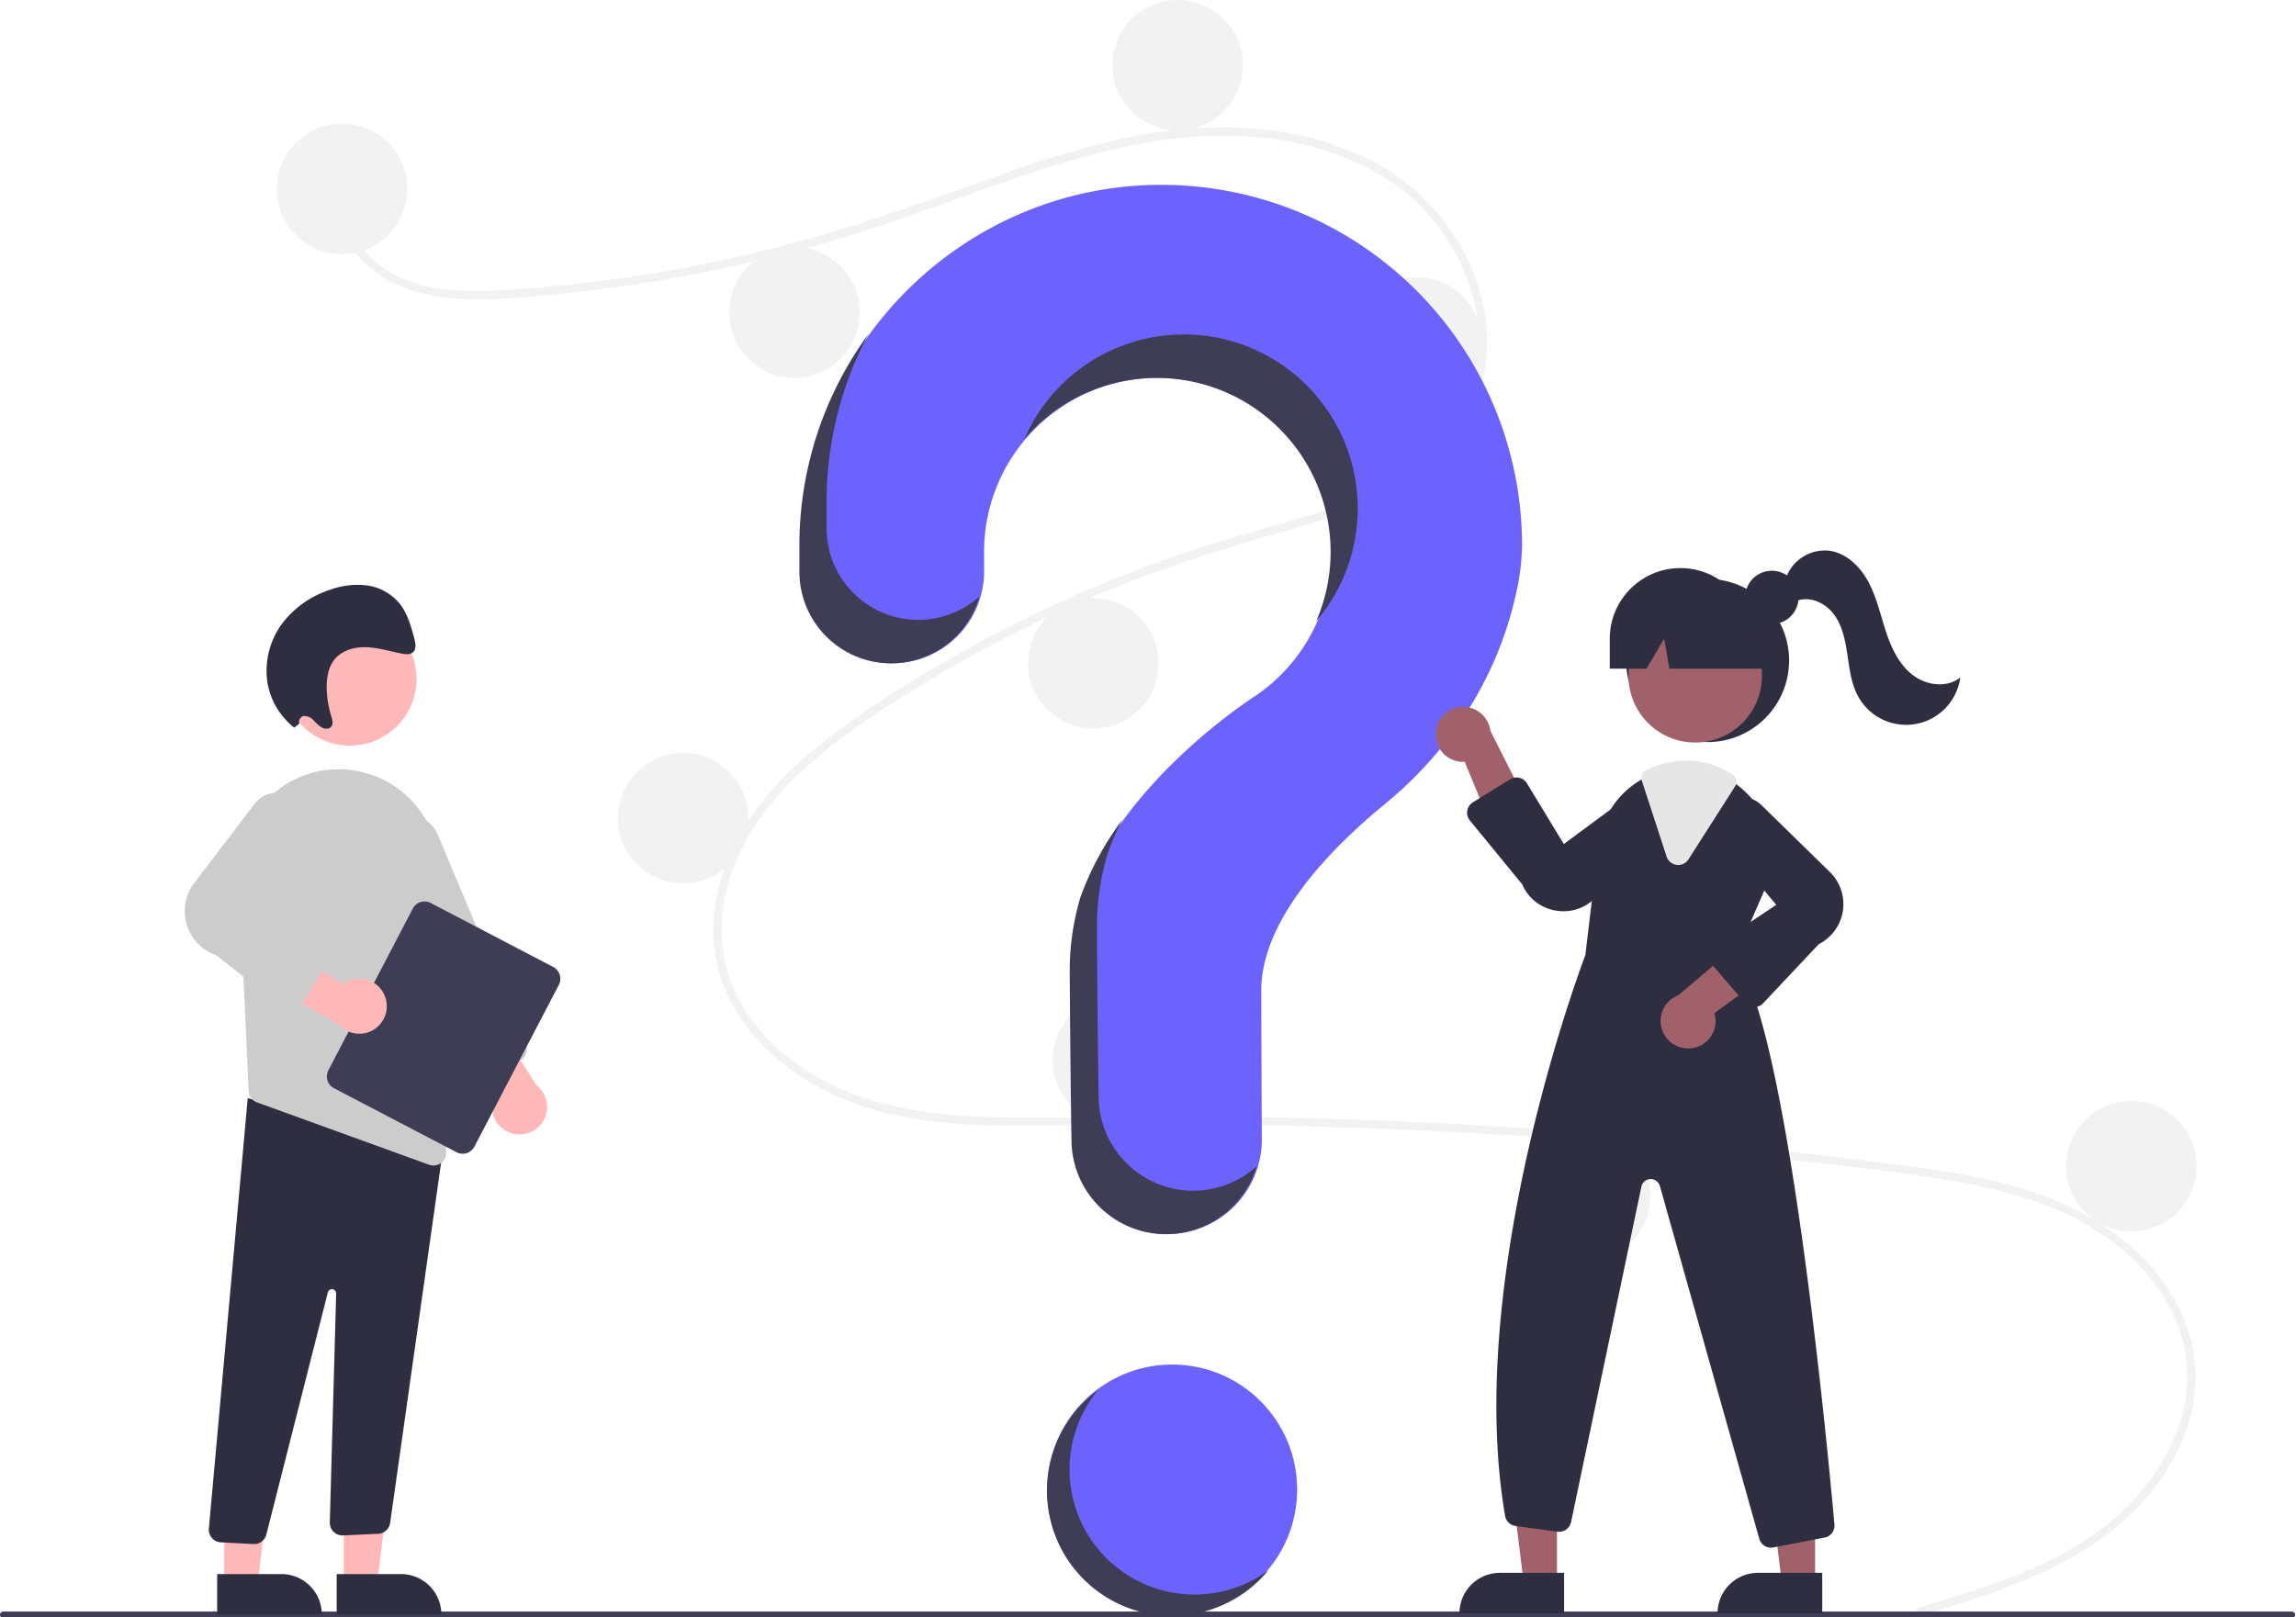 <?xml version="1.0" encoding="UTF-8"?> <svg xmlns="http://www.w3.org/2000/svg" width="440" height="310"><path d="M248.582 285.512c0-13.235-10.723-23.965-23.953-23.965-13.227 0-23.95 10.73-23.95 23.965 0 13.238 10.723 23.968 23.95 23.968 13.23 0 23.953-10.73 23.953-23.968m0 0" style="stroke:none;fill-rule:nonzero;fill:#6c63ff;fill-opacity:1"></path><path d="M367.727 308.133c13.398-4.028 27.644-8.227 38.273-17.797 9.496-8.555 15.906-21.617 11.973-34.445-3.926-12.805-15.688-21.34-27.828-25.586-6.887-2.407-14.09-3.743-21.293-4.793-7.829-1.14-15.692-2.075-23.551-2.977a1083 1083 0 0 0-95.832-6.672c-15.824-.398-31.64-.39-47.465-.16-14.133.207-29.016.2-42.125-5.808-10.195-4.676-19.45-13.176-22.29-24.348-3.276-12.899 2.77-26.035 11.446-35.375 4.574-4.922 9.918-9.067 15.434-12.879 5.98-4.133 12.172-7.973 18.496-11.559a257 257 0 0 1 38.93-17.957c6.636-2.414 13.37-4.5 20.167-6.422 5.735-1.62 11.489-3.246 17.036-5.457 10.714-4.273 20.91-11.515 23.636-23.382 2.582-11.25-1.773-23.465-9.406-31.82-8.832-9.669-22.152-13.907-34.922-14.594-14.332-.77-28.336 2.82-41.808 7.378-14.371 4.856-28.43 10.446-43.106 14.38a289.5 289.5 0 0 1-44.36 8.25c-7.335.78-14.89 1.663-22.265 1.066-6.183-.5-12.332-2.32-16.887-6.711-3.91-3.762-6.234-8.938-5.433-14.395.144-.992 1.648-.57 1.504.414-.973 6.645 3.543 12.77 9.105 15.907 6.43 3.625 14.254 3.629 21.41 3.214a280 280 0 0 0 46.094-6.664c14.887-3.402 29.242-8.27 43.582-13.464 13.621-4.934 27.547-9.75 42.098-10.82 12.625-.927 25.906.913 36.902 7.515 9.668 5.8 16.778 15.476 19.04 26.582 2.214 10.848-.852 21.77-9.06 29.34-8.5 7.84-20.152 11.191-31.011 14.277-13.774 3.918-27.254 8.492-40.3 14.434a253 253 0 0 0-37.907 21.324c-11.586 7.922-23.016 17.887-26.68 32.016-1.707 6.582-1.39 13.566 1.465 19.78 2.54 5.528 6.719 10.18 11.59 13.766 11.625 8.555 26.273 10.313 40.312 10.489 15.766.195 31.536-.336 47.309-.078a1083 1083 0 0 1 120.27 8.691c7.199.926 14.421 1.844 21.496 3.488 12.582 2.922 24.824 8.54 32.644 19.215a31.93 31.93 0 0 1 6.219 15.86c.55 6.003-.918 12.019-3.633 17.363-6.004 11.82-17.254 19.34-29.2 24.281-6.398 2.645-13.03 4.648-19.655 6.64-.965.29-1.38-1.218-.414-1.507m0 0" style="stroke:none;fill-rule:nonzero;fill:#f2f2f2;fill-opacity:1"></path><path d="M78.05 36.21c0-6.905-5.593-12.503-12.495-12.503-6.903 0-12.5 5.598-12.5 12.504s5.597 12.504 12.5 12.504S78.05 43.117 78.05 36.21M164.75 59.914c0-6.902-5.598-12.504-12.5-12.504-6.898 0-12.496 5.602-12.496 12.504 0 6.906 5.598 12.508 12.496 12.508 6.902 0 12.5-5.602 12.5-12.508M238.168 12.504C238.168 5.598 232.574 0 225.672 0s-12.496 5.598-12.496 12.504 5.594 12.504 12.496 12.504 12.496-5.598 12.496-12.504M283.992 65.648c0-6.906-5.597-12.503-12.496-12.503-6.902 0-12.5 5.597-12.5 12.503 0 6.907 5.598 12.504 12.5 12.504 6.899 0 12.496-5.597 12.496-12.504M222.027 127.125c0-6.906-5.593-12.504-12.496-12.504-6.902 0-12.5 5.598-12.5 12.504s5.598 12.504 12.5 12.504 12.496-5.598 12.496-12.504M143.398 156.824c0-6.906-5.593-12.504-12.496-12.504-6.902 0-12.496 5.598-12.496 12.504s5.594 12.504 12.496 12.504 12.496-5.598 12.496-12.504M226.715 203.191c0-6.902-5.598-12.504-12.5-12.504-6.899 0-12.496 5.602-12.496 12.504 0 6.907 5.597 12.508 12.496 12.508 6.902 0 12.5-5.601 12.5-12.508M316.277 229.242c0-6.906-5.597-12.504-12.5-12.504s-12.496 5.598-12.496 12.504 5.594 12.504 12.496 12.504 12.5-5.598 12.5-12.504M420.938 223.512c0-6.907-5.594-12.504-12.497-12.504s-12.496 5.597-12.496 12.504 5.594 12.504 12.496 12.504 12.497-5.598 12.497-12.504m0 0" style="stroke:none;fill-rule:nonzero;fill:#f2f2f2;fill-opacity:1"></path><path d="M222.066 35.43c-37.437.265-68.086 30.703-68.62 68.156-.005.348-.005 2.777-.005 5.957 0 9.71 7.868 17.582 17.57 17.582 9.716 0 17.587-7.887 17.579-17.61 0-2.16-.004-3.66-.004-3.75 0-15.992 11.34-29.73 27.031-32.753 15.696-3.02 31.32 5.531 37.246 20.383 5.926 14.847.48 31.816-12.976 40.44l.008.009s-25.008 16.11-32.633 38.207l.004.004A49 49 0 0 0 205.25 186c0 1.941.113 18.922.336 32.707.16 9.895 8.223 17.832 18.113 17.832 4.824 0 9.453-1.926 12.852-5.351a18.11 18.11 0 0 0 5.265-12.891 9191 9191 0 0 1-.117-28.39c0-13.567 13.082-27.09 23.832-35.907 12.375-10.152 21.278-23.988 24.856-39.594a45.2 45.2 0 0 0 1.3-9.812 69.19 69.19 0 0 0-20.421-49.082 69.1 69.1 0 0 0-49.2-20.082m0 0" style="stroke:none;fill-rule:nonzero;fill:#6c63ff;fill-opacity:1"></path><path d="M439.21 310.137H.622a.62.62 0 1 1 0-1.242h438.59a.62.62 0 1 1 0 1.242m0 0" style="stroke:none;fill-rule:nonzero;fill:#3f3d56;fill-opacity:1"></path><path d="M342.86 126.602c0-8.633-6.993-15.63-15.622-15.63-8.625 0-15.62 6.997-15.62 15.63 0 8.632 6.995 15.632 15.62 15.632 8.63 0 15.621-7 15.621-15.632m0 0" style="stroke:none;fill-rule:nonzero;fill:#2f2e41;fill-opacity:1"></path><path d="M298.375 303.293h-6.387l-3.035-24.637h9.422Zm0 0" style="stroke:none;fill-rule:nonzero;fill:#a0616a;fill-opacity:1"></path><path d="M287.43 301.469h12.312v7.758H279.68c0-4.286 3.468-7.758 7.75-7.758m0 0" style="stroke:none;fill-rule:nonzero;fill:#2f2e41;fill-opacity:1"></path><path d="M347.84 303.293h-6.383l-3.039-24.637h9.426Zm0 0" style="stroke:none;fill-rule:nonzero;fill:#a0616a;fill-opacity:1"></path><path d="M336.898 301.469h12.309v7.758h-20.062a7.756 7.756 0 0 1 7.753-7.758m0 0" style="stroke:none;fill-rule:nonzero;fill:#2f2e41;fill-opacity:1"></path><path d="M337.656 129.527c0-7.066-5.726-12.797-12.789-12.797-7.066 0-12.789 5.73-12.789 12.797s5.723 12.797 12.79 12.797c7.062 0 12.788-5.73 12.788-12.797m0 0" style="stroke:none;fill-rule:nonzero;fill:#a0616a;fill-opacity:1"></path><path d="m332.488 183.605 5.723-13.156a16.36 16.36 0 0 0-3.617-18.547 17 17 0 0 0-1.602-1.39 16.1 16.1 0 0 0-9.887-3.422c-2.41.008-4.789.539-6.976 1.55-.188.087-.371.173-.559.262-.36.172-.715.36-1.058.551a16.51 16.51 0 0 0-8.172 12.442l-2.527 21.175c-.637 1.66-23.297 61.684-15.372 107.504a2.33 2.33 0 0 0 1.989 1.914l8.035 1.094a2.344 2.344 0 0 0 2.61-1.84l13.48-64.297a1.82 1.82 0 0 1 1.722-1.449 1.83 1.83 0 0 1 1.82 1.328l19.048 67.617a2.325 2.325 0 0 0 2.242 1.707q.229-.001.453-.039l9.816-1.894a2.326 2.326 0 0 0 1.89-2.504c-1.44-16.094-9.108-96.711-19.058-108.606m0 0" style="stroke:none;fill-rule:nonzero;fill:#2f2e41;fill-opacity:1"></path><path d="M275.164 140.176a5.242 5.242 0 0 0 5.516 5.84l7.148 17.187 5.41-8.02-7.62-15.093a5.26 5.26 0 0 0-5.266-4.602 5.26 5.26 0 0 0-5.188 4.688M324.156 200.914a5.233 5.233 0 0 0 4.387-6.726l15.043-10.961-9.055-3.395-12.894 10.93a5.264 5.264 0 0 0-3.246 6.195 5.26 5.26 0 0 0 5.765 3.957m0 0" style="stroke:none;fill-rule:nonzero;fill:#a0616a;fill-opacity:1"></path><path d="M299.637 174.664a8.8 8.8 0 0 1-1.719-.172 8.48 8.48 0 0 1-6.219-5.008l-10.015-12.218a2.35 2.35 0 0 1 .578-3.48l7.125-4.415a2.34 2.34 0 0 1 1.781-.285 2.34 2.34 0 0 1 1.457 1.062l7.059 11.633 13.515-9.996a5.065 5.065 0 0 1 5.89 8.11l-13.491 12.316a8.47 8.47 0 0 1-5.961 2.453M336.164 193.04h-.055a2.35 2.35 0 0 1-1.722-.817l-6.336-7.395a2.36 2.36 0 0 1-.543-1.848 2.35 2.35 0 0 1 1.023-1.628l11.864-7.915-10.75-12.925a5.07 5.07 0 0 1 1.136-6.528 5.06 5.06 0 0 1 6.617.18l13.063 12.77a8.61 8.61 0 0 1 2.719 7.52 8.6 8.6 0 0 1-4.633 6.515l-10.676 11.336a2.36 2.36 0 0 1-1.707.734m0 0" style="stroke:none;fill-rule:nonzero;fill:#2f2e41;fill-opacity:1"></path><path d="M321.613 165.793a3 3 0 0 1-.304-.02 2.32 2.32 0 0 1-1.93-1.597l-4.762-14.606c-.246-.761.11-1.59.828-1.941l.157-.07c.14-.067.277-.133.421-.196a16.9 16.9 0 0 1 7.082-1.578c3.176.008 6.282.942 8.938 2.688.738.492.95 1.488.469 2.238l-8.93 13.996a2.33 2.33 0 0 1-1.969 1.086m0 0" style="stroke:none;fill-rule:nonzero;fill:#e6e6e6;fill-opacity:1"></path><path d="M344.668 114.512a5.116 5.116 0 0 0-5.113-5.117 5.115 5.115 0 0 0 0 10.23 5.113 5.113 0 0 0 5.113-5.113m0 0" style="stroke:none;fill-rule:nonzero;fill:#2f2e41;fill-opacity:1"></path><path d="M322.031 108.887c-7.476 0-13.539 6.066-13.539 13.547v5.73h7.047l3.371-5.73 1.008 5.73h21.379l-5.727-5.73c0-7.48-6.062-13.547-13.539-13.547M342.184 111.008a7.89 7.89 0 0 1 8.582-5.418c3.257.547 5.832 3.164 7.367 6.094 1.535 2.925 2.242 6.199 3.273 9.34 1.031 3.136 2.496 6.292 5.102 8.328 2.601 2.03 6.601 2.582 9.156.492a10.47 10.47 0 0 1-8.41 8.898 10.46 10.46 0 0 1-11.102-5.156c-1.351-2.402-1.699-5.219-2.101-7.945-.399-2.73-.918-5.551-2.531-7.786-1.61-2.234-4.625-3.695-7.188-2.68Zm0 0" style="stroke:none;fill-rule:nonzero;fill:#2f2e41;fill-opacity:1"></path><path d="M175.973 118.809c-9.703 0-17.57-7.871-17.57-17.582 0-3.18 0-5.61.003-5.957a68.54 68.54 0 0 1 8-31.211 68.67 68.67 0 0 0-13.207 39.546c-.004.348-.004 2.778-.004 5.957 0 9.711 7.868 17.583 17.57 17.583a17.59 17.59 0 0 0 16.919-12.81 17.5 17.5 0 0 1-11.711 4.474M223.254 72.477a33.33 33.33 0 0 1 26.707 15.687 33.36 33.36 0 0 1 2.277 30.899 33.36 33.36 0 0 0 4.774-35.833 33.33 33.33 0 0 0-30.657-19.125 33.33 33.33 0 0 0-30.054 20.06 33.25 33.25 0 0 1 26.953-11.688M228.66 228.223c-9.89 0-17.953-7.938-18.113-17.832a3269 3269 0 0 1-.336-32.707 48.9 48.9 0 0 1 2.02-13.946l-.008-.004a50 50 0 0 1 2.859-6.617 57.4 57.4 0 0 0-8.066 14.953l.007.004a48.9 48.9 0 0 0-2.02 13.946c0 1.94.114 18.925.337 32.707.16 9.894 8.222 17.832 18.113 17.832a18.125 18.125 0 0 0 17.395-13.051 18.06 18.06 0 0 1-12.188 4.715m0 0" style="stroke:none;fill-rule:nonzero;fill:#3f3d56;fill-opacity:1"></path><path d="M65.89 303.531h6.383l3.04-24.636H65.89Zm0 0" style="stroke:none;fill-rule:nonzero;fill:#ffb8b8;fill-opacity:1"></path><path d="m84.586 309.46-20.063.005v-7.758h12.313a7.75 7.75 0 0 1 7.75 7.754m0 0" style="stroke:none;fill-rule:nonzero;fill:#2f2e41;fill-opacity:1"></path><path d="M42.98 303.531h6.383l3.04-24.636h-9.426Zm0 0" style="stroke:none;fill-rule:nonzero;fill:#ffb8b8;fill-opacity:1"></path><path d="m61.676 309.46-20.063.005v-7.758h12.309a7.755 7.755 0 0 1 7.754 7.754M48.559 295.953l-6.235-.328a2.4 2.4 0 0 1-1.691-.812 2.42 2.42 0 0 1-.61-1.774l7.454-82.562 34.32 9.265 3.305-.902-10.34 73.09a2.44 2.44 0 0 1-2.27 2.054l-6.722.313c-.68.039-1.344-.211-1.832-.684a2.43 2.43 0 0 1-.735-1.812l1.219-43.867a.812.812 0 0 0-1.605-.187L51.07 294.015a2.42 2.42 0 0 1-2.379 1.941c-.043 0-.09 0-.132-.004m0 0" style="stroke:none;fill-rule:nonzero;fill:#2f2e41;fill-opacity:1"></path><path d="M79.828 130.125c0-7.066-5.726-12.797-12.789-12.797-7.066 0-12.789 5.73-12.789 12.797 0 7.07 5.723 12.797 12.79 12.797 7.062 0 12.788-5.727 12.788-12.797m0 0" style="stroke:none;fill-rule:nonzero;fill:#ffb8b8;fill-opacity:1"></path><path d="m45.746 167.723 1.406 30.355.508 11.047c.04.984.672 1.844 1.598 2.176l32.98 11.953c.266.098.551.148.832.144a2.4 2.4 0 0 0 1.746-.73 2.42 2.42 0 0 0 .684-1.762l-1.352-54.586c-.183-9.238-6.902-17.043-16.007-18.59l-.97-.14a18.87 18.87 0 0 0-15.187 4.922 19.4 19.4 0 0 0-6.238 15.21m0 0" style="stroke:none;fill-rule:nonzero;fill:#ccc;fill-opacity:1"></path><path d="M97.992 217.195a5.245 5.245 0 0 1-2.793-7.934l-11.183-14.878 9.648-.598 9.14 14.223a5.267 5.267 0 0 1-4.812 9.188m0 0" style="stroke:none;fill-rule:nonzero;fill:#ffb8b8;fill-opacity:1"></path><path d="M90.129 206.57a2.4 2.4 0 0 1-1.32-1.312L71.957 165.09a6.493 6.493 0 0 1 3.473-8.504 6.485 6.485 0 0 1 8.496 3.48l16.847 40.164a2.435 2.435 0 0 1-1.3 3.188l-7.48 3.144a2.43 2.43 0 0 1-1.864.008m0 0" style="stroke:none;fill-rule:nonzero;fill:#ccc;fill-opacity:1"></path><path d="m62.926 205.152 16.183-31.004a2.535 2.535 0 0 1 3.422-1.074l23.492 12.274a2.55 2.55 0 0 1 1.075 3.425l-16.184 31.004a2.545 2.545 0 0 1-3.426 1.078L64 208.578a2.54 2.54 0 0 1-1.074-3.426m0 0" style="stroke:none;fill-rule:nonzero;fill:#3f3d56;fill-opacity:1"></path><path d="M73.777 190.988a5.237 5.237 0 0 0-8.078-2.324l-15.508-10.293-.023 9.676 14.727 8.289a5.266 5.266 0 0 0 8.883-5.348m0 0" style="stroke:none;fill-rule:nonzero;fill:#ffb8b8;fill-opacity:1"></path><path d="M54.172 193.164 41.5 183.121a8.95 8.95 0 0 1-5.742-6 8.96 8.96 0 0 1 1.668-8.14l11.508-15.086a5.256 5.256 0 0 1 8.918 5.359l-9.102 14.898 13.379 6.352a2.437 2.437 0 0 1 1.016 3.5l-5.403 8.55a2.43 2.43 0 0 1-1.648 1.102q-.023.002-.04.004a2.45 2.45 0 0 1-1.882-.496m0 0" style="stroke:none;fill-rule:nonzero;fill:#ccc;fill-opacity:1"></path><path d="M57.375 138.695a1.11 1.11 0 0 1 .121-.972c.191-.286.5-.47.844-.496.7.039 1.355.359 1.808.894a7.3 7.3 0 0 0 1.602 1.371c.617.313 1.457.27 1.809-.324.332-.559.105-1.309-.094-1.957a19.3 19.3 0 0 1-.852-5.09c-.054-1.93.215-3.941 1.282-5.445 1.378-1.938 3.84-2.676 6.167-2.621 2.333.05 4.622.773 6.93 1.226.797.156 1.735.239 2.266-.379.566-.66.36-1.722.117-2.609-.625-2.3-1.29-4.68-2.742-6.54a9.85 9.85 0 0 0-6.278-3.538 15.1 15.1 0 0 0-7.011.797 18.8 18.8 0 0 0-9.207 6.418 15.24 15.24 0 0 0-2.907 11.254 13.92 13.92 0 0 0 5.149 8.78Zm0 0" style="stroke:none;fill-rule:nonzero;fill:#2f2e41;fill-opacity:1"></path><path d="M219.352 303.633a23.96 23.96 0 0 1-13.73-16.403 23.98 23.98 0 0 1 4.843-20.843 23.97 23.97 0 0 0-9.395 23.883 23.96 23.96 0 0 0 17.582 18.69 23.95 23.95 0 0 0 24.391-7.944 23.93 23.93 0 0 1-23.691 2.617m0 0" style="stroke:none;fill-rule:nonzero;fill:#3f3d56;fill-opacity:1"></path></svg> 